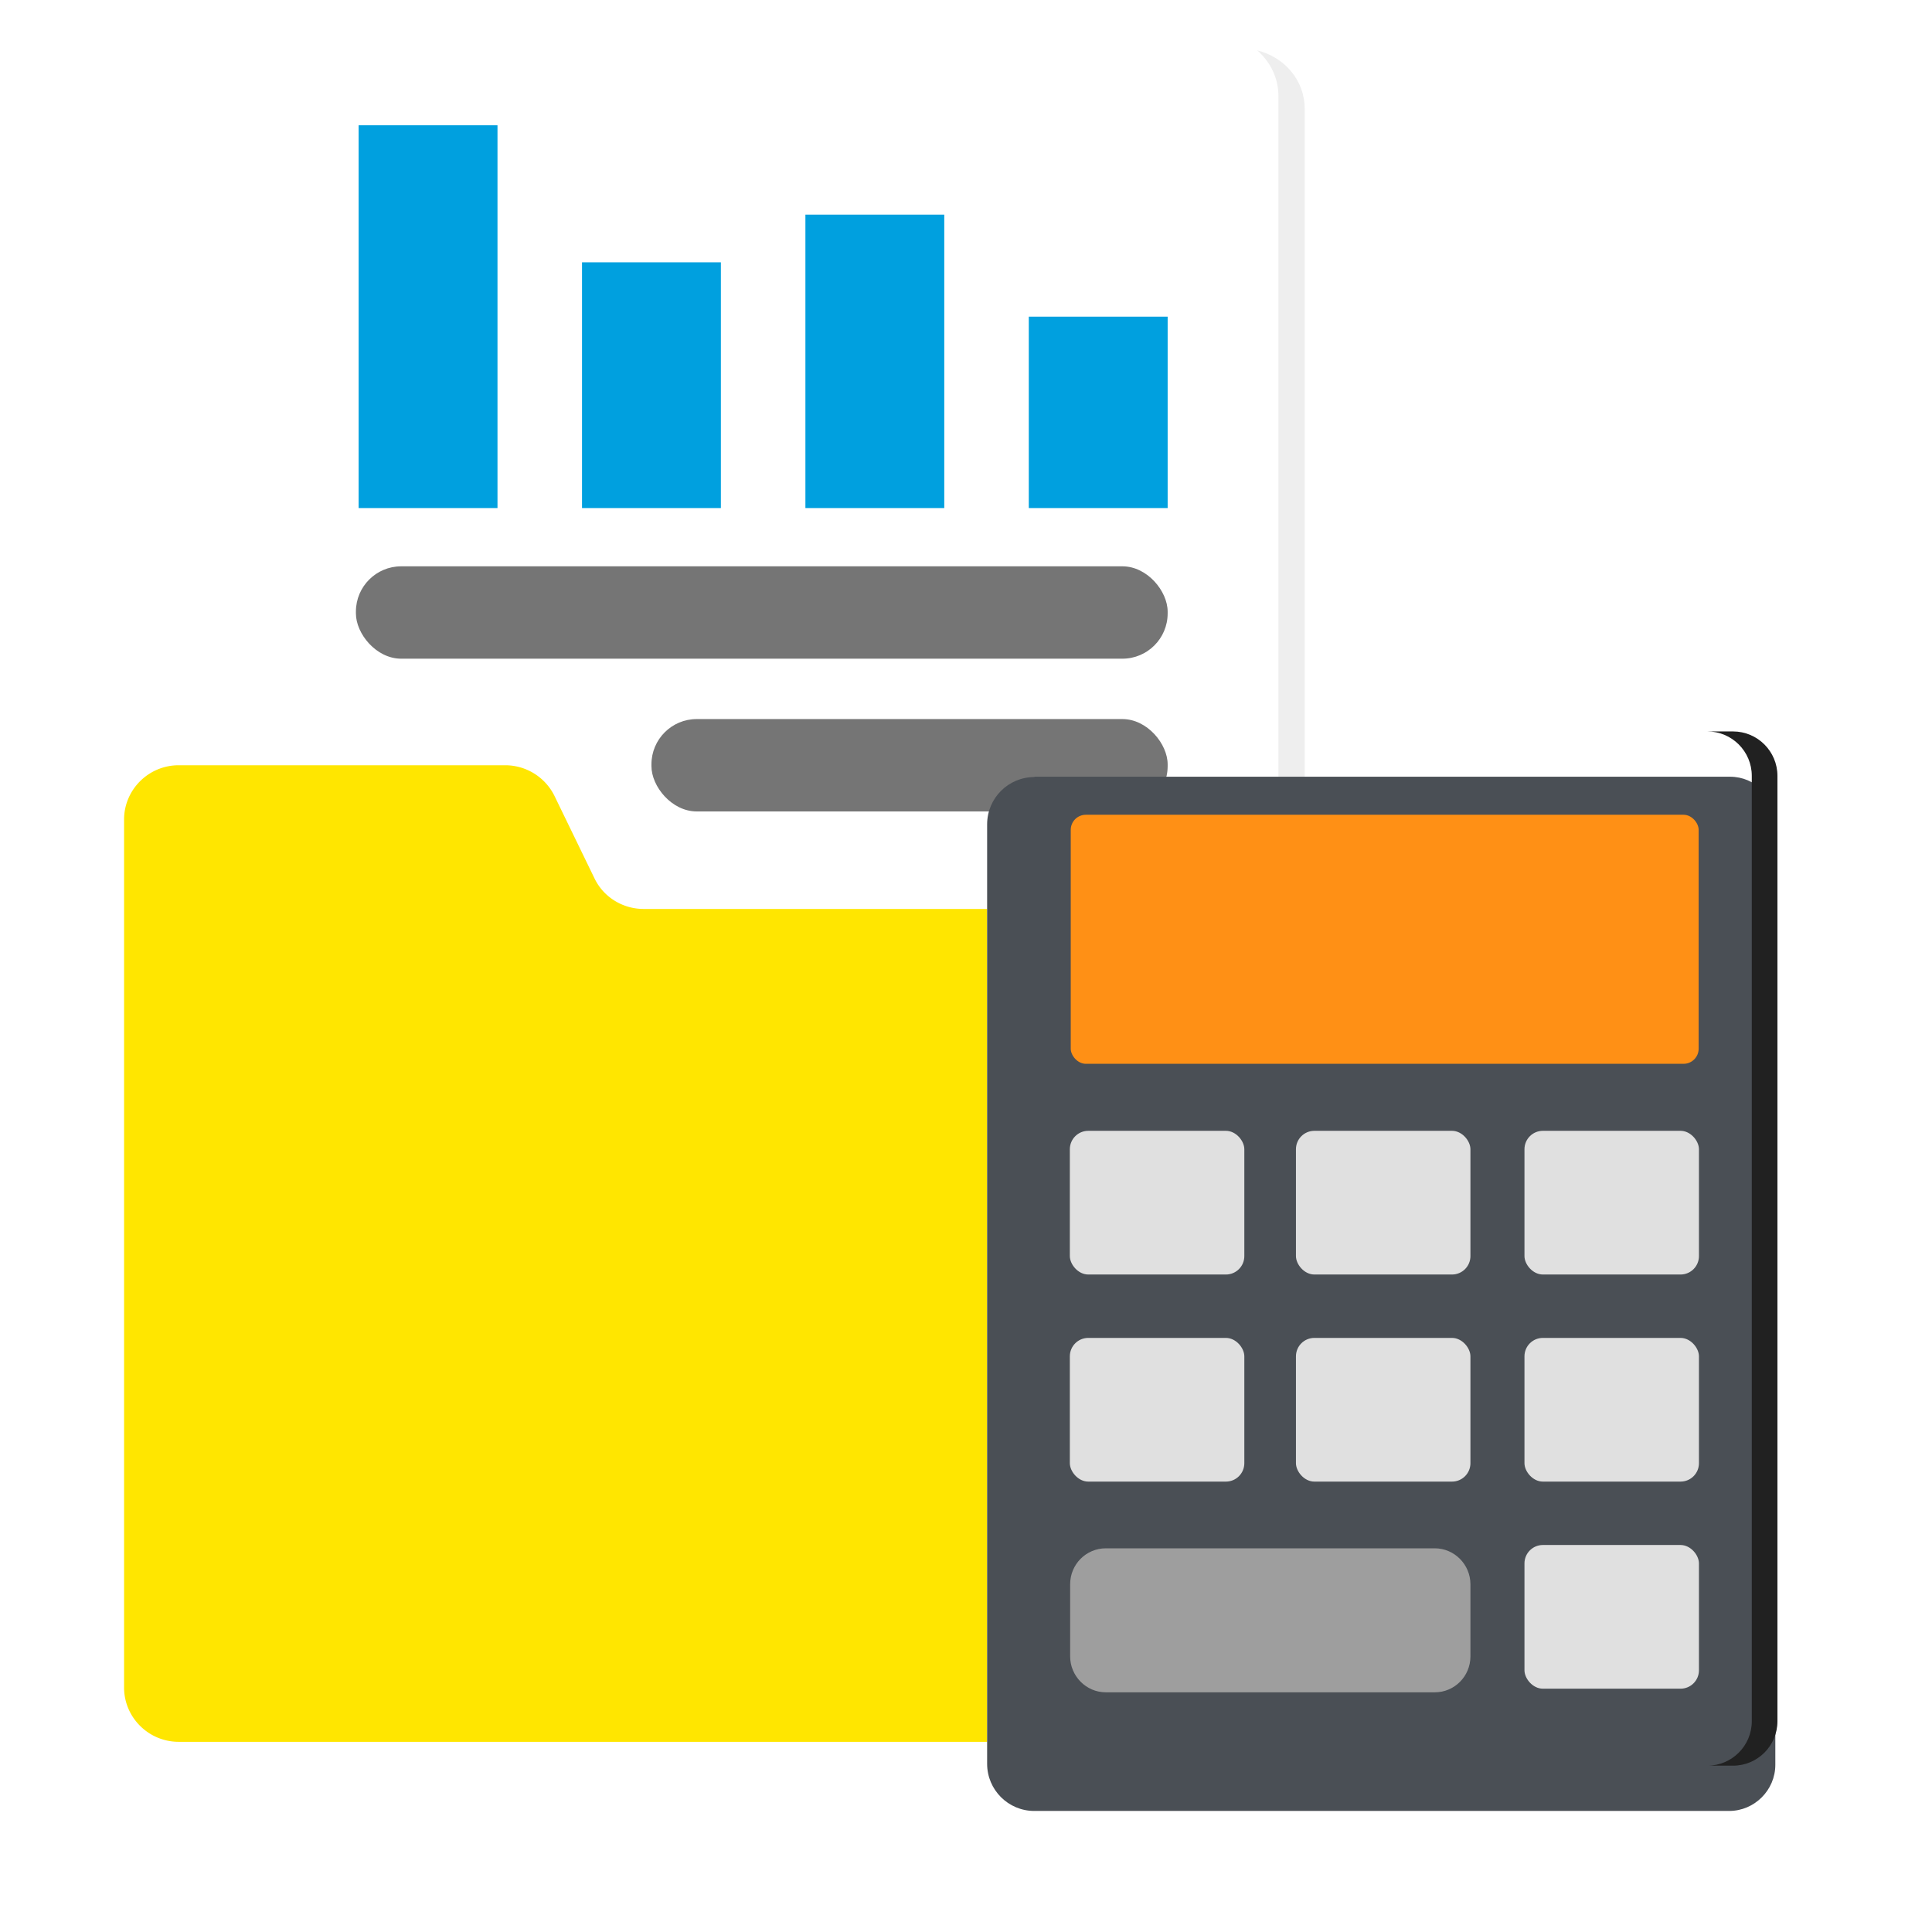 <svg class="illustration" aria-labelledby="account" xmlns="http://www.w3.org/2000/svg" viewBox="0 0 64 64"><title id="account">Accounts</title><defs><filter id="drop-shadow-1" filterUnits="userSpaceOnUse"><feOffset dy="1"/><feGaussianBlur result="blur" stdDeviation="1.5"/><feFlood flood-color="#000" flood-opacity=".4"/><feComposite in2="blur" operator="in"/><feComposite in="SourceGraphic"/></filter><filter id="drop-shadow-2" filterUnits="userSpaceOnUse"><feOffset dy="1"/><feGaussianBlur result="blur-2" stdDeviation="1.5"/><feFlood flood-color="#000" flood-opacity=".4"/><feComposite in2="blur-2" operator="in"/><feComposite in="SourceGraphic"/></filter><filter id="drop-shadow-3" filterUnits="userSpaceOnUse"><feOffset dy="1.5"/><feGaussianBlur result="blur-3" stdDeviation="2.5"/><feFlood flood-color="#000" flood-opacity=".3"/><feComposite in2="blur-3" operator="in"/><feComposite in="SourceGraphic"/></filter><clipPath id="clippath"><path id="overlay" d="M0 0h64v64H0z" style="fill:none"/></clipPath><style>.cls-1{fill:#e0e0e0}.cls-7{fill:#757575}.cls-11{fill:#00a0df}</style></defs><g id="Business"><g id="accounting"><g id="assets" style="clip-path:url(#clippath);fill:none"><g id="page"><path d="M43.22 34.39V3.72c0-1.13-.91-2.04-2.04-2.04H9.12c-1.13 0-2.04.91-2.04 2.04v30.67h36.14Z" style="fill:#fff;filter:url(#drop-shadow-1)"/><path d="M42.36 33.86h.86V3.61c0-.96-.68-1.72-1.57-1.94.42.37.7.9.7 1.51v30.68Z" style="fill:#eee"/><rect width="17.1" height="3.06" x="21.58" y="23.82" class="cls-7" rx="1.5" ry="1.5"/><path d="M11.88 4.15h4.6v12.68h-4.6zM19.28 8.69h4.6v8.14h-4.6zM26.68 7.11h4.6v9.72h-4.6zM34.08 10.49h4.6v6.34h-4.6z" class="cls-11"/><rect width="26.89" height="3.06" x="11.79" y="18.76" class="cls-7" rx="1.5" ry="1.5"/></g><path d="M32.7 29.11H21.32c-.69 0-1.33-.39-1.63-1.02l-1.32-2.72a1.82 1.82 0 0 0-1.63-1.02H5.92c-1 0-1.81.81-1.81 1.8V54.9c0 .99.81 1.8 1.81 1.8H32.7V29.1Z" style="fill:#ffe600;filter:url(#drop-shadow-2)"/><g id="calculator"><path d="M34.27 24.23h23.04c.83 0 1.5.67 1.5 1.5v31.23c0 .84-.69 1.53-1.53 1.53H34.26c-.86 0-1.56-.7-1.56-1.56V25.81c0-.87.7-1.57 1.57-1.57Z" style="fill:#4a4f55;filter:url(#drop-shadow-3)"/><path d="M57.41 24.23h-.85c.81 0 1.47.66 1.47 1.47v31.32c0 .81-.66 1.47-1.47 1.47h.85c.81 0 1.47-.66 1.47-1.47V25.7c0-.81-.66-1.47-1.47-1.47Z" style="fill:#212121"/><rect width="20.8" height="8.25" x="35.47" y="26.99" rx=".5" ry=".5" style="fill:#ff9015"/><rect width="5.78" height="4.76" x="35.44" y="37.46" class="cls-1" rx=".61" ry=".61"/><rect width="5.78" height="4.76" x="42.93" y="37.46" class="cls-1" rx=".61" ry=".61"/><rect width="5.78" height="4.76" x="50.5" y="37.46" class="cls-1" rx=".61" ry=".61"/><path d="M47.53 51.29h-10.9c-.65 0-1.18.53-1.18 1.19v2.39c0 .65.53 1.19 1.18 1.19h10.9c.65 0 1.18-.53 1.18-1.19v-2.39c0-.65-.53-1.19-1.18-1.19Z" style="fill:#9e9e9e"/><rect width="5.78" height="4.76" x="50.5" y="51.18" class="cls-1" rx=".61" ry=".61"/><rect width="5.78" height="4.76" x="35.44" y="44.32" class="cls-1" rx=".61" ry=".61"/><rect width="5.78" height="4.76" x="42.93" y="44.32" class="cls-1" rx=".61" ry=".61"/><rect width="5.78" height="4.76" x="50.5" y="44.32" class="cls-1" rx=".61" ry=".61"/></g></g></g></g></svg>